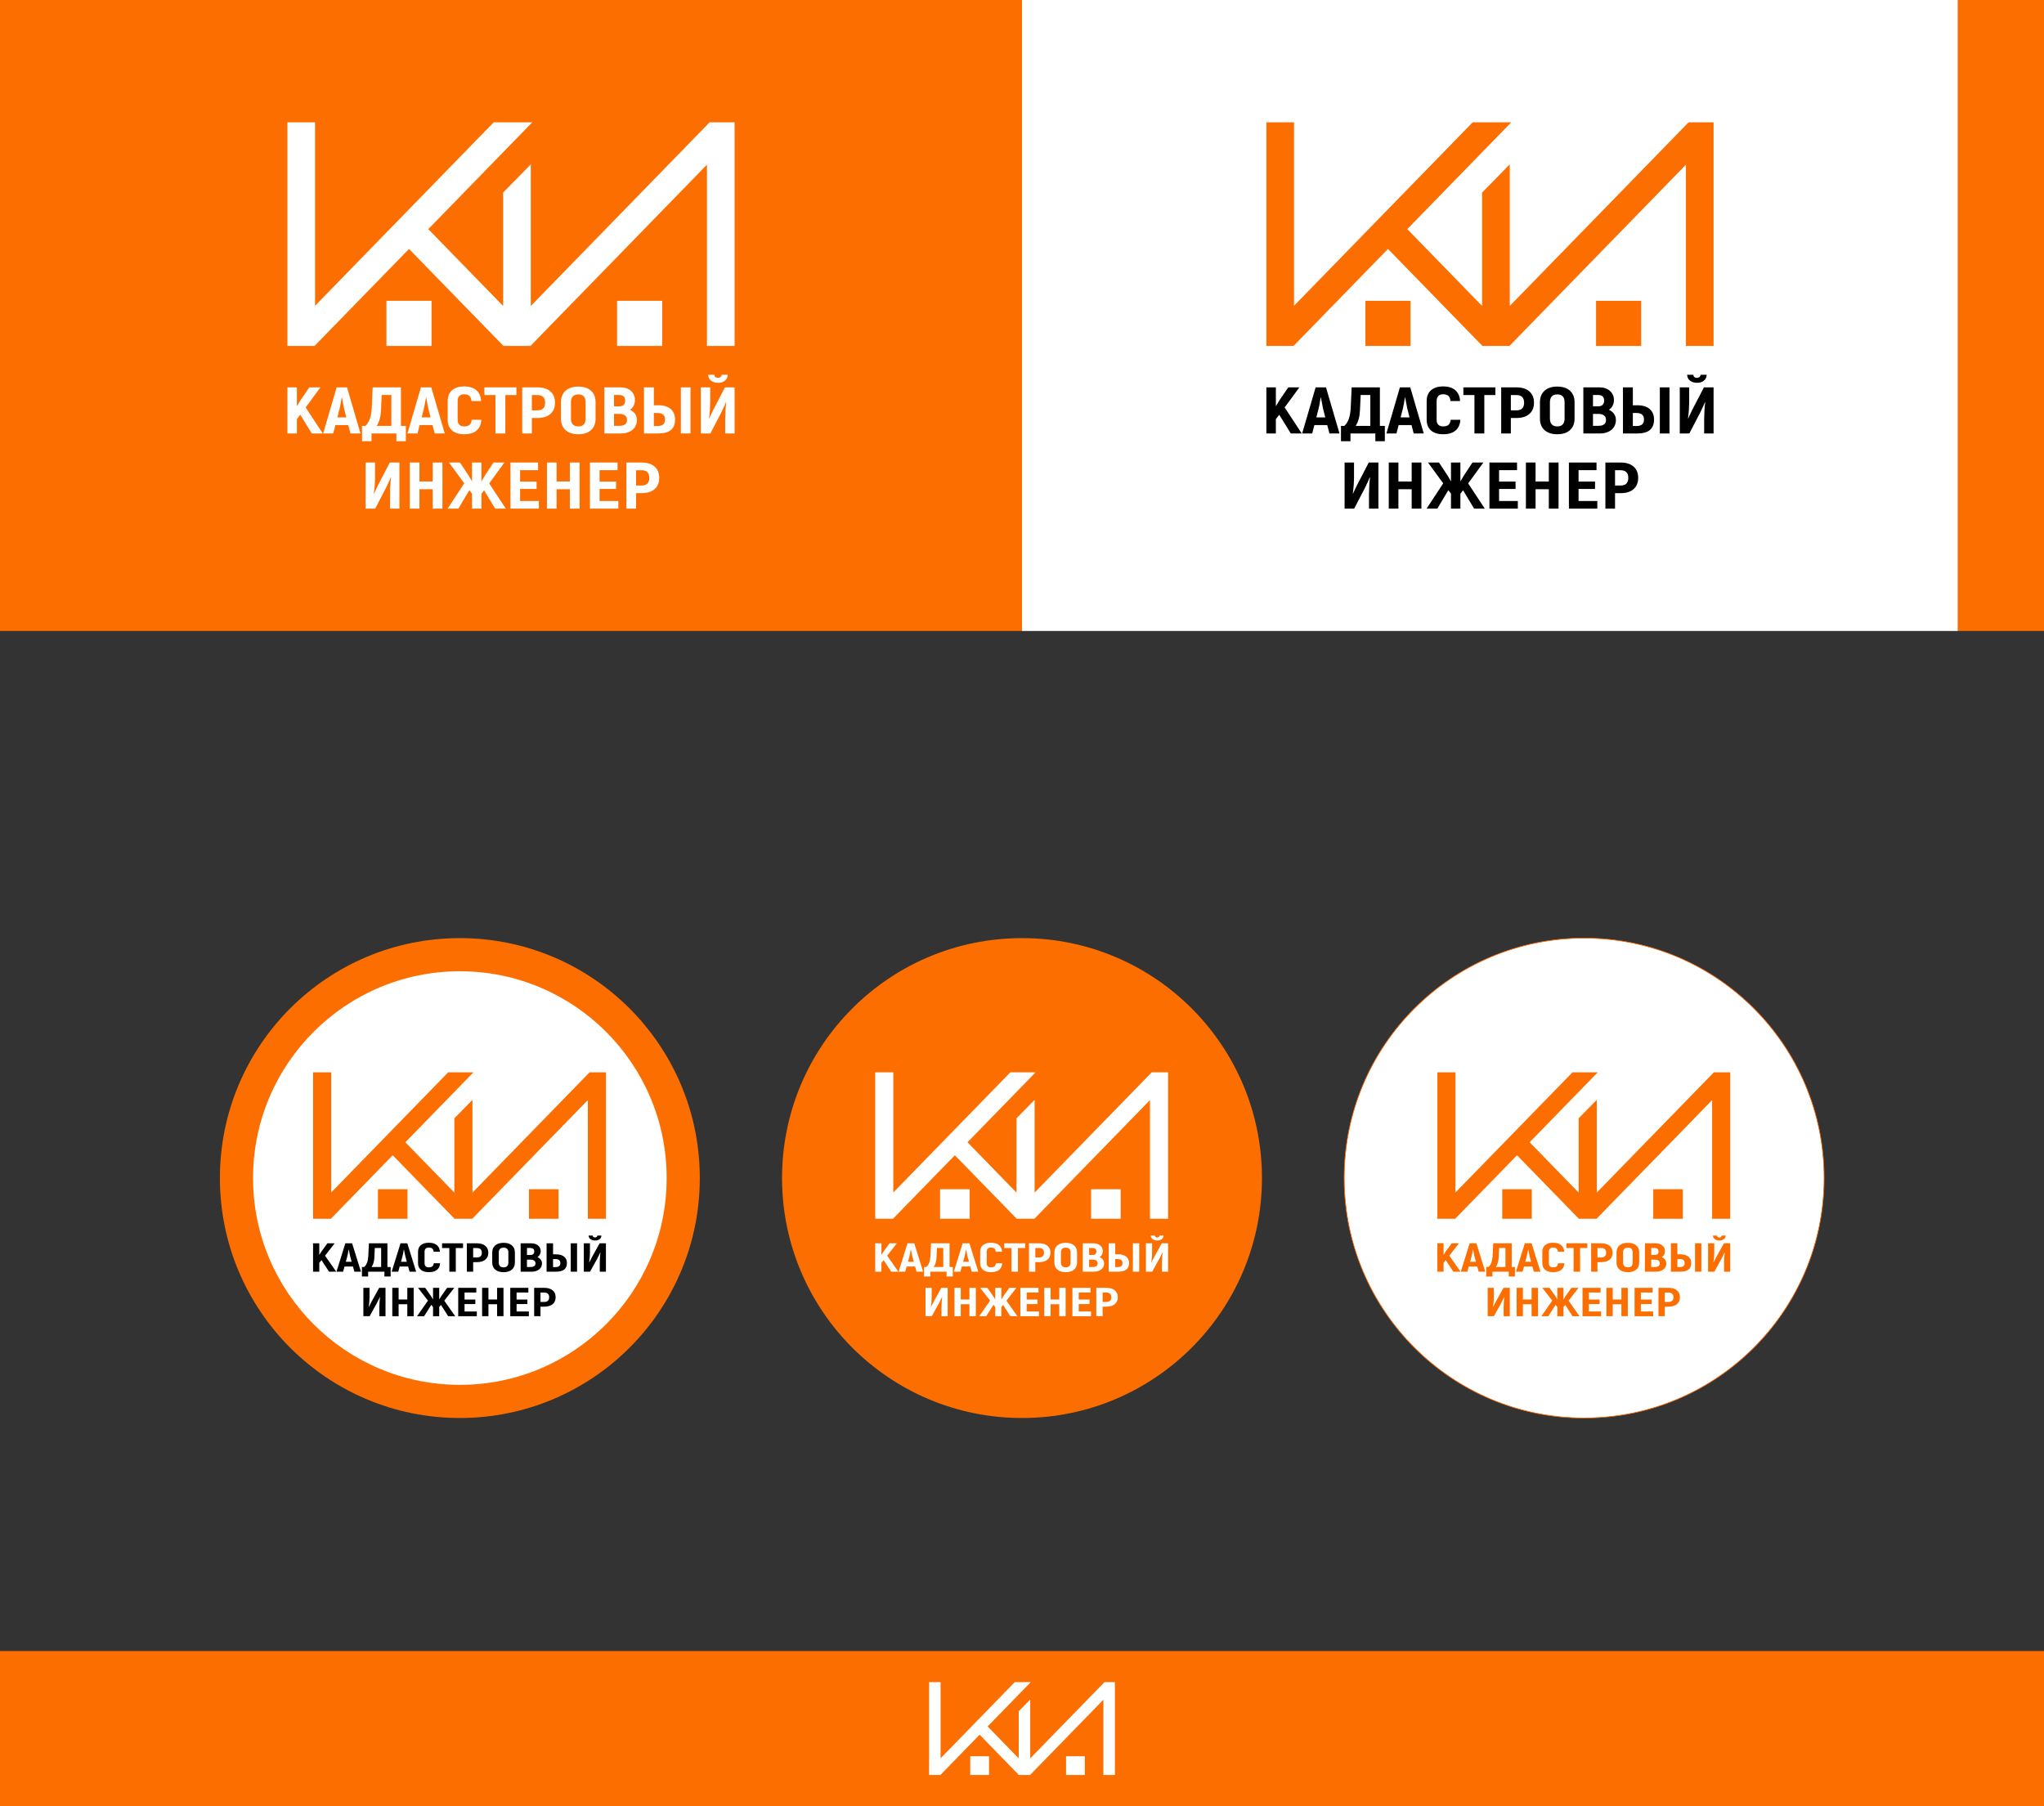 <?xml version="1.0" encoding="UTF-8"?> <!-- Creator: CorelDRAW --> <svg xmlns="http://www.w3.org/2000/svg" xmlns:xlink="http://www.w3.org/1999/xlink" xmlns:xodm="http://www.corel.com/coreldraw/odm/2003" xml:space="preserve" width="581.85mm" height="514.137mm" version="1.1" style="shape-rendering:geometricPrecision; text-rendering:geometricPrecision; image-rendering:optimizeQuality; fill-rule:evenodd; clip-rule:evenodd" viewBox="0 0 9803.8 8662.88"><rect x="0" y="0" width="9803.8" height="8662.88" fill="#333333" stroke="none"/> <defs> <style type="text/css"> <![CDATA[ .str0 {stroke:#FF6600;stroke-width:3.37;stroke-miterlimit:22.926} .fil0 {fill:#FC6E00} .fil5 {fill:#FC6E00} .fil1 {fill:white} .fil2 {fill:black;fill-rule:nonzero} .fil4 {fill:#FC6E00;fill-rule:nonzero} .fil3 {fill:white;fill-rule:nonzero} ]]> </style> </defs> <g id="Слой_x0020_1">  <g id="_105553255857664"> <path class="fil0" d="M2205.63 4499.74c-635.63,0 -1150.91,515.28 -1150.91,1150.91 0,635.63 515.28,1150.91 1150.91,1150.91 635.63,0 1150.91,-515.28 1150.91,-1150.91 0,-635.63 -515.28,-1150.91 -1150.91,-1150.91z"></path> <path class="fil1" d="M2205.63 4658.74c547.81,0 991.9,444.09 991.9,991.9 0,547.81 -444.09,991.9 -991.9,991.9 -547.81,0 -991.9,-444.09 -991.9,-991.9 0,-547.81 444.09,-991.9 991.9,-991.9z"></path> <path class="fil2" d="M2609.59 6244.99c16.26,0 24.4,-7.52 24.4,-22.56 0,-15.04 -8.13,-22.56 -24.4,-22.56l-17.25 0 0 45.12 17.25 0zm0.25 -67.88c17.42,0 30.97,3.99 40.66,11.96 9.69,7.97 14.54,19.09 14.54,33.35 0,14.26 -4.85,25.35 -14.54,33.26 -9.69,7.91 -23.25,11.86 -40.66,11.86l-17.5 0 0 45.7 -30.31 0 0 -136.14 47.81 0zm-73.19 113.58l0 22.56 -89.21 0 0 -136.14 86.75 0 0 22.56 -56.43 0 0 33.65 51.75 0 0 21.78 -51.75 0 0 35.59 58.9 0zm-121.74 -113.58l0 136.14 -30.56 0 0 -57.37 -41.65 0 0 57.37 -30.31 0 0 -136.14 30.31 0 0 56.01 41.65 0 0 -56.01 30.56 0zm-127.9 113.58l0 22.56 -89.21 0 0 -136.14 86.75 0 0 22.56 -56.43 0 0 33.65 51.75 0 0 21.78 -51.75 0 0 35.59 58.9 0zm-172.01 -31.7l-8.38 10.31 0 43.95 -29.57 0 0 -44.15 -8.38 -10.31 -34.5 54.46 -33.76 0 52.24 -74.68 -47.81 -61.46 34.5 0 27.6 39.29 10.1 16.34 0 -55.62 29.57 0 0 55.82 10.6 -16.92 27.35 -38.9 34.25 0 -47.81 61.65 52.24 74.49 -33.52 0 -34.75 -54.26zm-130.86 -81.88l0 136.14 -30.56 0 0 -57.37 -41.65 0 0 57.37 -30.31 0 0 -136.14 30.31 0 0 56.01 41.65 0 0 -56.01 30.56 0zm-241.26 0l29.57 0 0 44.54c0,5.83 -0.33,13.29 -0.99,22.37 -0.66,9.08 -1.56,17.18 -2.71,24.31l0.74 0.39 2.71 -5.83c3.29,-6.87 6.57,-13.29 9.86,-19.25l36.72 -66.51 30.31 0 0 136.14 -29.57 0 0 -42.4c0,-6.74 0.29,-14.94 0.86,-24.6 0.58,-9.66 1.36,-17.93 2.34,-24.8l-0.74 -0.58 -3.7 8.17c-5.09,10.76 -8.63,17.89 -10.6,21.39l-34.75 62.82 -30.07 0 0 -136.14z"></path> <path class="fil2" d="M2854.3 5950.18c-8.87,0 -16.18,-2.11 -21.93,-6.32 -5.75,-4.21 -8.79,-10.02 -9.12,-17.41l19.47 0c0.17,2.85 1.27,5.09 3.33,6.71 2.05,1.62 4.72,2.43 8.01,2.43 3.12,0 5.75,-0.81 7.89,-2.43 2.13,-1.62 3.29,-3.86 3.45,-6.71l19.22 0c-0.33,7.52 -3.29,13.35 -8.87,17.5 -5.59,4.15 -12.73,6.22 -21.44,6.22zm-54.22 13.42l29.57 0 0 44.54c0,5.83 -0.33,13.29 -0.99,22.37 -0.66,9.08 -1.56,17.18 -2.71,24.31l0.74 0.39 2.71 -5.83c3.29,-6.87 6.57,-13.29 9.86,-19.25l36.72 -66.51 30.31 0 0 136.14 -29.57 0 0 -42.4c0,-6.74 0.29,-14.94 0.86,-24.6 0.57,-9.66 1.36,-17.92 2.34,-24.8l-0.74 -0.58 -3.7 8.17c-5.09,10.76 -8.63,17.89 -10.6,21.39l-34.75 62.82 -30.06 0 0 -136.14zm-136.03 114.16c7.89,0 13.8,-1.56 17.74,-4.67 3.94,-3.11 5.91,-7.97 5.91,-14.59 0,-12.84 -7.89,-19.25 -23.66,-19.25l-11.34 0 0 38.51 11.34 0zm73.44 -114.16l30.31 0 0 136.14 -30.31 0 0 -136.14zm-115.82 0l31.05 0 0 52.9 13.56 0c17.41,0 30.6,3.76 39.55,11.28 8.95,7.52 13.43,17.76 13.43,30.73 0,13.87 -4.35,24.21 -13.06,31.02 -8.71,6.81 -22.01,10.21 -39.92,10.21l-44.61 0 0 -136.14zm-77.13 113.58c15.94,0 23.9,-5.77 23.9,-17.31 0,-5.83 -2.09,-10.27 -6.28,-13.32 -4.19,-3.05 -10.15,-4.57 -17.87,-4.57l-16.76 0 0 35.2 17 0zm-17 -91.02l0 33.45 16.51 0c6.08,0 10.68,-1.46 13.8,-4.38 3.12,-2.92 4.68,-7.16 4.68,-12.74 0,-10.89 -6.49,-16.34 -19.47,-16.34l-15.53 0zm50.03 43.76c6.9,2.72 12.28,6.74 16.14,12.06 3.86,5.32 5.79,11.28 5.79,17.89 0,8.04 -2.09,15.07 -6.28,21.1 -4.19,6.03 -10.1,10.66 -17.74,13.91 -7.64,3.24 -16.39,4.86 -26.24,4.86l-52 0 0 -136.14 50.52 0c13.64,0 24.64,3.47 33.02,10.4 8.38,6.94 12.57,16.11 12.57,27.52 0,5.83 -1.4,11.28 -4.19,16.34 -2.79,5.06 -6.65,9.08 -11.58,12.06zm-162.16 49.01c7.56,0 13.27,-1.98 17.13,-5.93 3.86,-3.95 5.79,-9.63 5.79,-17.02l0 -48.62c0,-7.52 -1.93,-13.23 -5.79,-17.12 -3.86,-3.89 -9.57,-5.83 -17.13,-5.83 -7.56,0 -13.31,1.98 -17.25,5.93 -3.94,3.95 -5.91,9.63 -5.91,17.02l0 48.62c0,7.39 1.97,13.06 5.91,17.02 3.94,3.95 9.69,5.93 17.25,5.93zm0 23.14c-17.09,0 -30.43,-4.08 -40.05,-12.25 -9.61,-8.17 -14.42,-19.45 -14.42,-33.84l0 -48.62c0,-14.39 4.81,-25.67 14.42,-33.84 9.61,-8.17 22.96,-12.25 40.05,-12.25 16.92,0 30.19,4.08 39.8,12.25 9.61,8.17 14.42,19.45 14.42,33.84l0 48.62c0,14.39 -4.81,25.67 -14.42,33.84 -9.61,8.17 -22.88,12.25 -39.8,12.25zm-128.64 -70.6c16.26,0 24.4,-7.52 24.4,-22.56 0,-15.04 -8.13,-22.56 -24.4,-22.56l-17.25 0 0 45.12 17.25 0zm0.25 -67.88c17.41,0 30.97,3.99 40.66,11.96 9.69,7.97 14.54,19.09 14.54,33.35 0,14.26 -4.85,25.35 -14.54,33.26 -9.69,7.91 -23.25,11.86 -40.66,11.86l-17.5 0 0 45.71 -30.31 0 0 -136.14 47.81 0zm-66.05 22.76l-34.75 0 0 113.39 -31.05 0 0 -113.39 -34.75 0 0 -22.76 100.55 0 0 22.76zm-164.13 115.72c-16.26,0 -28.96,-3.73 -38.07,-11.18 -9.12,-7.46 -13.68,-18.12 -13.68,-31.99l0 -54.46c0,-14 4.56,-24.77 13.68,-32.29 9.12,-7.52 21.81,-11.28 38.07,-11.28 16.43,0 29.2,3.73 38.32,11.18 9.12,7.46 14.09,18.12 14.91,31.99l-30.31 0c-0.49,-7 -2.63,-12.09 -6.41,-15.27 -3.78,-3.18 -9.36,-4.76 -16.76,-4.76 -6.41,0 -11.38,1.68 -14.91,5.06 -3.53,3.37 -5.3,8.49 -5.3,15.36l0 54.46c0,6.74 1.77,11.77 5.3,15.07 3.53,3.31 8.58,4.96 15.16,4.96 7.56,0 13.23,-1.59 17,-4.76 3.78,-3.18 6,-8.14 6.65,-14.88l30.31 0c-0.66,13.74 -5.63,24.31 -14.91,31.7 -9.28,7.39 -22.3,11.09 -39.06,11.09zm-105.47 -49.79l-6.9 -25.28c-1.31,-5.19 -3.61,-16.34 -6.9,-33.45l-0.74 0c-2.3,14.13 -4.52,25.28 -6.65,33.45l-6.9 25.28 28.09 0zm6.16 22.75l-40.41 0 -6.9 24.7 -31.54 0 42.39 -136.14 32.53 0 42.39 136.14 -31.54 0 -6.9 -24.7zm-129.38 -88.88l-30.31 0 -2.22 45.12c-0.82,19.06 -5.34,34.42 -13.55,46.09l46.08 0 0 -91.22zm45.59 91.22l0 45.31 -29.82 0 0 -22.95 -78.12 0 0 22.95 -29.82 0 0 -45.31 10.6 0c11.99,-10.24 18.65,-27.88 19.96,-52.9l2.96 -60.88 88.72 0 0 113.78 15.53 0zm-187.04 -25.09l-6.9 -25.28c-1.31,-5.19 -3.61,-16.34 -6.9,-33.45l-0.74 0c-2.3,14.13 -4.52,25.28 -6.65,33.45l-6.9 25.28 28.09 0zm6.16 22.75l-40.42 0 -6.9 24.7 -31.54 0 42.39 -136.14 32.53 0 42.39 136.14 -31.54 0 -6.9 -24.7zm-150.82 -30.73l-10.6 13.03 0 42.4 -29.82 0 0 -136.14 29.82 0 0 55.82 10.1 -15.95 28.83 -39.87 34.99 0 -46.33 59.32 53.72 76.82 -34.5 0 -36.22 -55.43z"></path> <path class="fil0" d="M1588.47 5143.57l0 576.27c187.41,-192.48 373.69,-383.79 561.11,-576.27l121.18 0 -326.58 335.45 235.05 241.41 0 -356.26 86.86 -88.58 0 444.83 561.68 -576.85 78.52 0 0 702.34 -86.86 0 0 -569.28 -554.3 569.28 -84.93 0 -296.63 -304.65 -296.63 304.65 -85.33 0 0 -702.34 86.86 0zm224.24 560.63l141.72 0 0 141.72 -141.72 0 0 -141.72zm724.42 0l141.72 0 0 141.72 -141.72 0 0 -141.72z"></path> </g> <rect class="fil0" x="0" y="-0" width="4901.9" height="3026.53"></rect> <g id="_105553255849824"> <path class="fil3" d="M1440.17 1989.12l-16.18 21.17 0 68.88 -45.53 0 0 -221.16 45.53 0 0 90.67 15.43 -25.91 44.03 -64.77 53.44 0 -70.75 96.36 82.04 124.79 -52.68 0 -55.32 -90.04zm230.3 49.92l-61.72 0 -10.54 40.12 -48.17 0 64.73 -221.16 49.67 0 64.73 221.16 -48.17 0 -10.54 -40.12zm-9.41 -36.97l-10.54 -41.07c-2.01,-8.42 -5.52,-26.54 -10.54,-54.34l-1.13 0c-3.51,22.96 -6.9,41.07 -10.16,54.34l-10.54 41.07 42.9 0zm285.62 40.76l0 73.61 -45.53 0 0 -37.28 -119.29 0 0 37.28 -45.53 0 0 -73.61 16.18 0c18.32,-16.64 28.48,-45.28 30.48,-85.94l4.52 -98.89 135.47 0 0 184.82 23.71 0zm-69.62 -148.17l-46.29 0 -3.39 73.3c-1.25,30.96 -8.15,55.92 -20.7,74.88l70.37 0 0 -148.17zm197.57 144.38l-61.71 0 -10.54 40.12 -48.17 0 64.73 -221.16 49.67 0 64.73 221.16 -48.17 0 -10.54 -40.12zm-9.41 -36.97l-10.54 -41.07c-2.01,-8.42 -5.52,-26.54 -10.54,-54.34l-1.13 0c-3.51,22.96 -6.9,41.07 -10.16,54.34l-10.54 41.07 42.9 0zm161.06 80.88c-24.84,0 -44.22,-6.06 -58.14,-18.17 -13.92,-12.11 -20.88,-29.43 -20.88,-51.97l0 -88.46c0,-22.75 6.96,-40.23 20.88,-52.45 13.92,-12.22 33.3,-18.33 58.14,-18.33 25.09,0 44.59,6.06 58.52,18.17 13.92,12.11 21.51,29.43 22.77,51.97l-46.29 0c-0.75,-11.37 -4.02,-19.64 -9.78,-24.8 -5.77,-5.16 -14.3,-7.74 -25.59,-7.74 -9.78,0 -17.37,2.74 -22.77,8.21 -5.4,5.48 -8.09,13.8 -8.09,24.96l0 88.46c0,10.95 2.7,19.11 8.09,24.48 5.39,5.37 13.11,8.06 23.14,8.06 11.54,0 20.2,-2.58 25.97,-7.74 5.77,-5.16 9.16,-13.22 10.16,-24.17l46.29 0c-1,22.33 -8.59,39.49 -22.77,51.5 -14.18,12.01 -34.06,18.01 -59.65,18.01zm250.63 -187.98l-53.06 0 0 184.19 -47.42 0 0 -184.19 -53.06 0 0 -36.97 153.54 0 0 36.97zm100.85 -36.97c26.59,0 47.29,6.48 62.09,19.43 14.8,12.95 22.2,31.01 22.2,54.18 0,23.17 -7.4,41.18 -22.2,54.02 -14.8,12.85 -35.5,19.27 -62.09,19.27l-26.72 0 0 74.25 -46.29 0 0 -221.16 73 0zm-0.38 110.26c24.84,0 37.26,-12.22 37.26,-36.65 0,-24.43 -12.42,-36.65 -37.26,-36.65l-26.34 0 0 73.3 26.34 0zm196.44 114.69c-26.09,0 -46.48,-6.64 -61.15,-19.9 -14.68,-13.27 -22.01,-31.59 -22.01,-54.97l0 -78.98c0,-23.38 7.34,-41.7 22.01,-54.97 14.68,-13.27 35.06,-19.9 61.15,-19.9 25.84,0 46.1,6.64 60.78,19.9 14.68,13.27 22.01,31.59 22.01,54.97l0 78.98c0,23.38 -7.34,41.7 -22.01,54.97 -14.68,13.27 -34.94,19.9 -60.78,19.9zm0 -37.6c11.54,0 20.26,-3.21 26.16,-9.64 5.89,-6.42 8.84,-15.64 8.84,-27.64l0 -78.98c0,-12.22 -2.95,-21.48 -8.84,-27.8 -5.9,-6.32 -14.62,-9.48 -26.16,-9.48 -11.54,0 -20.32,3.21 -26.34,9.64 -6.02,6.42 -9.03,15.64 -9.03,27.64l0 78.98c0,12.01 3.01,21.22 9.03,27.64 6.02,6.42 14.8,9.64 26.34,9.64zm247.62 -79.62c10.54,4.42 18.75,10.95 24.65,19.59 5.9,8.64 8.84,18.32 8.84,29.07 0,13.06 -3.2,24.49 -9.6,34.28 -6.4,9.79 -15.43,17.32 -27.1,22.59 -11.66,5.27 -25.02,7.9 -40.08,7.9l-79.4 0 0 -221.16 77.15 0c20.82,0 37.63,5.63 50.43,16.9 12.8,11.27 19.19,26.17 19.19,44.7 0,9.48 -2.13,18.33 -6.4,26.54 -4.26,8.21 -10.16,14.74 -17.69,19.59zm-76.39 -71.09l0 54.34 25.21 0c9.28,0 16.31,-2.37 21.08,-7.11 4.77,-4.74 7.15,-11.64 7.15,-20.69 0,-17.69 -9.91,-26.54 -29.73,-26.54l-23.71 0zm25.97 147.86c24.34,0 36.5,-9.37 36.5,-28.12 0,-9.48 -3.2,-16.69 -9.6,-21.64 -6.4,-4.95 -15.49,-7.42 -27.28,-7.42l-25.59 0 0 57.18 25.97 0zm117.79 -184.51l47.42 0 0 85.94 20.7 0c26.59,0 46.72,6.11 60.4,18.33 13.67,12.22 20.51,28.85 20.51,49.92 0,22.54 -6.65,39.33 -19.94,50.39 -13.3,11.06 -33.62,16.59 -60.96,16.59l-68.11 0 0 -221.16zm176.87 0l46.29 0 0 221.16 -46.29 0 0 -221.16zm-112.14 185.46c12.04,0 21.07,-2.53 27.09,-7.58 6.02,-5.06 9.03,-12.95 9.03,-23.7 0,-20.85 -12.04,-31.28 -36.13,-31.28l-17.31 0 0 62.56 17.31 0zm207.73 -185.46l45.16 0 0 72.35c0,9.48 -0.5,21.59 -1.5,36.33 -1,14.74 -2.38,27.91 -4.14,39.49l1.13 0.63 4.14 -9.48c5.02,-11.16 10.04,-21.59 15.05,-31.28l56.07 -108.05 46.29 0 0 221.16 -45.16 0 0 -68.88c0,-10.95 0.44,-24.27 1.32,-39.97 0.88,-15.69 2.07,-29.12 3.58,-40.28l-1.13 -0.95 -5.64 13.27c-7.78,17.48 -13.17,29.07 -16.18,34.75l-53.06 102.05 -45.91 0 0 -221.16zm82.79 -21.8c-13.55,0 -24.71,-3.42 -33.49,-10.27 -8.78,-6.84 -13.42,-16.27 -13.92,-28.27l29.73 0c0.25,4.63 1.94,8.27 5.08,10.9 3.14,2.63 7.21,3.95 12.23,3.95 4.77,0 8.78,-1.32 12.04,-3.95 3.26,-2.63 5.02,-6.27 5.27,-10.9l29.35 0c-0.5,12.22 -5.02,21.69 -13.55,28.43 -8.53,6.74 -19.44,10.11 -32.74,10.11zm-1690.41 382.4l45.16 0 0 72.35c0,9.48 -0.5,21.59 -1.51,36.33 -1,14.74 -2.38,27.91 -4.14,39.49l1.13 0.63 4.14 -9.48c5.02,-11.16 10.04,-21.59 15.05,-31.28l56.07 -108.05 46.29 0 0 221.15 -45.16 0 0 -68.87c0,-10.95 0.44,-24.27 1.32,-39.97 0.88,-15.69 2.07,-29.12 3.57,-40.28l-1.13 -0.95 -5.64 13.27c-7.78,17.48 -13.17,29.07 -16.18,34.75l-53.06 102.05 -45.91 0 0 -221.15zm368.41 0l0 221.15 -46.66 0 0 -93.2 -63.6 0 0 93.2 -46.29 0 0 -221.15 46.29 0 0 90.99 63.6 0 0 -90.99 46.66 0zm199.82 133.01l-12.8 16.74 0 71.4 -45.16 0 0 -71.72 -12.79 -16.74 -52.68 88.46 -51.56 0 79.78 -121.32 -73 -99.84 52.68 0 42.15 63.82 15.43 26.54 0 -90.36 45.16 0 0 90.67 16.18 -27.49 41.77 -63.19 52.31 0 -73 100.15 79.78 121 -51.18 0 -53.06 -88.15zm262.67 51.5l0 36.65 -136.23 0 0 -221.15 132.46 0 0 36.65 -86.18 0 0 54.66 79.03 0 0 35.39 -79.03 0 0 57.82 89.94 0zm195.31 -184.51l0 221.15 -46.66 0 0 -93.2 -63.6 0 0 93.2 -46.29 0 0 -221.15 46.29 0 0 90.99 63.6 0 0 -90.99 46.66 0zm185.9 184.51l0 36.65 -136.23 0 0 -221.15 132.46 0 0 36.65 -86.18 0 0 54.66 79.03 0 0 35.39 -79.03 0 0 57.82 89.94 0zm111.77 -184.51c26.59,0 47.29,6.48 62.09,19.43 14.8,12.95 22.2,31.01 22.2,54.18 0,23.17 -7.4,41.18 -22.2,54.02 -14.8,12.85 -35.5,19.27 -62.09,19.27l-26.72 0 0 74.24 -46.29 0 0 -221.15 73 0zm-0.38 110.26c24.84,0 37.26,-12.22 37.26,-36.65 0,-24.43 -12.42,-36.65 -37.26,-36.65l-26.34 0 0 73.3 26.34 0z"></path> <path class="fil1" d="M1511.09 586.78l0 879.99c286.19,-293.92 570.64,-586.06 856.83,-879.99l185.05 0 -498.7 512.24 358.94 368.64 0 -544.02 132.64 -135.26 0 679.28 857.7 -880.88 119.9 0 0.01 1072.5 -132.64 0 0 -869.31 -846.44 869.31 -129.69 0 -452.96 -465.21 -452.96 465.21 -130.3 0 0 -1072.5 132.64 0zm342.42 856.1l216.41 0 0 216.41 -216.41 0 0 -216.41zm1106.22 0l216.41 0 0 216.41 -216.41 0 0 -216.41z"></path> </g> <rect class="fil1" x="4901.9" y="-0" width="4489.14" height="3026.53"></rect> <path class="fil2" d="M6135.69 1989.12l-16.18 21.17 0 68.87 -45.53 0 0 -221.15 45.53 0 0 90.67 15.43 -25.91 44.03 -64.77 53.44 0 -70.75 96.36 82.04 124.79 -52.68 0 -55.32 -90.04zm230.3 49.92l-61.71 0 -10.54 40.12 -48.17 0 64.73 -221.15 49.67 0 64.73 221.15 -48.17 0 -10.54 -40.12zm-9.41 -36.96l-10.54 -41.07c-2.01,-8.42 -5.52,-26.54 -10.54,-54.34l-1.13 0c-3.51,22.96 -6.9,41.07 -10.16,54.34l-10.54 41.07 42.9 0zm285.62 40.76l0 73.61 -45.54 0 0 -37.28 -119.29 0 0 37.28 -45.53 0 0 -73.61 16.18 0c18.32,-16.64 28.48,-45.28 30.48,-85.94l4.52 -98.89 135.47 0 0 184.82 23.71 0zm-69.62 -148.17l-46.29 0 -3.39 73.3c-1.25,30.96 -8.15,55.92 -20.7,74.88l70.37 0 0 -148.17zm197.57 144.38l-61.72 0 -10.54 40.12 -48.17 0 64.73 -221.15 49.67 0 64.73 221.15 -48.17 0 -10.54 -40.12zm-9.41 -36.96l-10.54 -41.07c-2.01,-8.42 -5.52,-26.54 -10.54,-54.34l-1.13 0c-3.51,22.96 -6.9,41.07 -10.16,54.34l-10.54 41.07 42.9 0zm161.06 80.88c-24.84,0 -44.22,-6.06 -58.14,-18.17 -13.92,-12.11 -20.88,-29.44 -20.88,-51.97l0 -88.46c0,-22.75 6.96,-40.23 20.88,-52.45 13.92,-12.22 33.3,-18.33 58.14,-18.33 25.09,0 44.59,6.06 58.52,18.17 13.92,12.11 21.51,29.43 22.77,51.97l-46.29 0c-0.75,-11.37 -4.01,-19.64 -9.78,-24.8 -5.77,-5.16 -14.3,-7.74 -25.59,-7.74 -9.78,0 -17.37,2.74 -22.77,8.21 -5.39,5.48 -8.09,13.8 -8.09,24.96l0 88.46c0,10.95 2.7,19.11 8.09,24.49 5.4,5.37 13.11,8.06 23.14,8.06 11.54,0 20.2,-2.58 25.97,-7.74 5.77,-5.16 9.16,-13.22 10.16,-24.17l46.29 0c-1,22.33 -8.59,39.49 -22.77,51.5 -14.18,12.01 -34.06,18.01 -59.65,18.01zm250.63 -187.98l-53.06 0 0 184.19 -47.42 0 0 -184.19 -53.06 0 0 -36.96 153.54 0 0 36.96zm100.85 -36.96c26.59,0 47.29,6.48 62.09,19.43 14.8,12.95 22.2,31.01 22.2,54.18 0,23.17 -7.4,41.18 -22.2,54.02 -14.8,12.85 -35.5,19.27 -62.09,19.27l-26.72 0 0 74.25 -46.29 0 0 -221.15 73.01 0zm-0.38 110.26c24.84,0 37.26,-12.22 37.26,-36.65 0,-24.43 -12.42,-36.65 -37.26,-36.65l-26.34 0 0 73.3 26.34 0zm196.44 114.68c-26.09,0 -46.47,-6.63 -61.15,-19.9 -14.68,-13.27 -22.01,-31.59 -22.01,-54.97l0 -78.98c0,-23.38 7.34,-41.7 22.01,-54.97 14.68,-13.27 35.06,-19.9 61.15,-19.9 25.84,0 46.1,6.63 60.78,19.9 14.68,13.27 22.01,31.59 22.01,54.97l0 78.98c0,23.38 -7.34,41.7 -22.01,54.97 -14.68,13.27 -34.94,19.9 -60.78,19.9zm0 -37.6c11.54,0 20.26,-3.21 26.15,-9.64 5.9,-6.42 8.84,-15.64 8.84,-27.64l0 -78.98c0,-12.22 -2.95,-21.48 -8.84,-27.8 -5.9,-6.32 -14.61,-9.48 -26.15,-9.48 -11.54,0 -20.32,3.21 -26.34,9.64 -6.02,6.42 -9.03,15.64 -9.03,27.64l0 78.98c0,12.01 3.01,21.22 9.03,27.64 6.02,6.42 14.8,9.64 26.34,9.64zm247.62 -79.62c10.54,4.42 18.75,10.95 24.65,19.59 5.9,8.64 8.84,18.32 8.84,29.07 0,13.06 -3.2,24.49 -9.6,34.28 -6.4,9.79 -15.43,17.32 -27.1,22.59 -11.66,5.27 -25.02,7.9 -40.08,7.9l-79.4 0 0 -221.15 77.14 0c20.82,0 37.63,5.63 50.43,16.9 12.8,11.27 19.19,26.17 19.19,44.7 0,9.48 -2.13,18.33 -6.4,26.54 -4.26,8.21 -10.16,14.74 -17.69,19.59zm-76.39 -71.09l0 54.34 25.22 0c9.28,0 16.31,-2.37 21.07,-7.11 4.77,-4.74 7.15,-11.64 7.15,-20.69 0,-17.69 -9.91,-26.54 -29.73,-26.54l-23.71 0zm25.97 147.86c24.34,0 36.5,-9.37 36.5,-28.12 0,-9.48 -3.2,-16.69 -9.6,-21.64 -6.4,-4.95 -15.49,-7.42 -27.28,-7.42l-25.59 0 0 57.19 25.97 0zm117.79 -184.51l47.42 0 0 85.93 20.7 0c26.59,0 46.72,6.11 60.4,18.33 13.67,12.22 20.51,28.85 20.51,49.92 0,22.54 -6.65,39.33 -19.94,50.39 -13.3,11.06 -33.62,16.59 -60.96,16.59l-68.11 0 0 -221.15zm176.87 0l46.29 0 0 221.15 -46.29 0 0 -221.15zm-112.14 185.45c12.04,0 21.07,-2.53 27.09,-7.58 6.02,-5.05 9.03,-12.95 9.03,-23.7 0,-20.85 -12.04,-31.28 -36.13,-31.28l-17.31 0 0 62.55 17.31 0zm207.73 -185.45l45.16 0 0 72.35c0,9.48 -0.5,21.59 -1.5,36.33 -1,14.74 -2.38,27.91 -4.14,39.49l1.13 0.63 4.14 -9.48c5.02,-11.16 10.03,-21.59 15.05,-31.28l56.07 -108.05 46.29 0 0 221.15 -45.16 0 0 -68.87c0,-10.95 0.44,-24.27 1.32,-39.97 0.88,-15.69 2.07,-29.12 3.58,-40.28l-1.13 -0.95 -5.64 13.27c-7.78,17.48 -13.17,29.07 -16.18,34.75l-53.06 102.05 -45.91 0 0 -221.15zm82.79 -21.8c-13.55,0 -24.71,-3.42 -33.49,-10.27 -8.78,-6.85 -13.42,-16.27 -13.92,-28.28l29.73 0c0.25,4.63 1.94,8.27 5.08,10.9 3.14,2.63 7.21,3.95 12.23,3.95 4.77,0 8.78,-1.32 12.04,-3.95 3.26,-2.63 5.02,-6.27 5.27,-10.9l29.35 0c-0.5,12.22 -5.02,21.69 -13.55,28.43 -8.53,6.74 -19.44,10.11 -32.74,10.11zm-1690.41 382.4l45.16 0 0 72.35c0,9.48 -0.5,21.59 -1.51,36.33 -1,14.74 -2.38,27.91 -4.14,39.49l1.13 0.63 4.14 -9.48c5.02,-11.16 10.04,-21.59 15.05,-31.28l56.07 -108.05 46.29 0 0 221.16 -45.16 0 0 -68.88c0,-10.95 0.44,-24.27 1.32,-39.97 0.88,-15.69 2.07,-29.12 3.57,-40.28l-1.13 -0.95 -5.64 13.27c-7.78,17.48 -13.17,29.07 -16.18,34.75l-53.06 102.05 -45.91 0 0 -221.16zm368.41 0l0 221.16 -46.66 0 0 -93.2 -63.6 0 0 93.2 -46.29 0 0 -221.16 46.29 0 0 90.99 63.6 0 0 -90.99 46.66 0zm199.82 133.01l-12.79 16.74 0 71.4 -45.16 0 0 -71.72 -12.8 -16.74 -52.68 88.46 -51.56 0 79.78 -121.32 -73 -99.84 52.68 0 42.15 63.82 15.43 26.54 0 -90.36 45.16 0 0 90.67 16.18 -27.49 41.77 -63.19 52.31 0 -73 100.15 79.78 121 -51.18 0 -53.06 -88.15zm262.67 51.5l0 36.65 -136.23 0 0 -221.16 132.46 0 0 36.65 -86.18 0 0 54.66 79.03 0 0 35.39 -79.03 0 0 57.82 89.94 0zm195.31 -184.51l0 221.16 -46.66 0 0 -93.2 -63.6 0 0 93.2 -46.29 0 0 -221.16 46.29 0 0 90.99 63.6 0 0 -90.99 46.66 0zm185.9 184.51l0 36.65 -136.23 0 0 -221.16 132.46 0 0 36.65 -86.18 0 0 54.66 79.03 0 0 35.39 -79.03 0 0 57.82 89.94 0zm111.77 -184.51c26.59,0 47.29,6.48 62.09,19.43 14.8,12.95 22.2,31.01 22.2,54.18 0,23.17 -7.4,41.18 -22.2,54.03 -14.8,12.85 -35.5,19.27 -62.09,19.27l-26.72 0 0 74.25 -46.29 0 0 -221.16 73 0zm-0.38 110.26c24.84,0 37.26,-12.22 37.26,-36.65 0,-24.43 -12.42,-36.65 -37.26,-36.65l-26.34 0 0 73.3 26.34 0z"></path> <path class="fil0" d="M6206.61 586.78l0 879.99c286.19,-293.92 570.64,-586.06 856.83,-879.99l185.05 0 -498.7 512.24 358.94 368.63 0 -544.02 132.64 -135.26 0 679.28 857.7 -880.88 119.9 0 0.01 1072.5 -132.64 0 0 -869.31 -846.44 869.31 -129.69 0 -452.96 -465.2 -452.96 465.2 -130.3 0 0 -1072.5 132.64 0zm342.42 856.1l216.41 0 0 216.41 -216.41 0 0 -216.41zm1106.22 0l216.41 0 0 216.41 -216.41 0 0 -216.41z"></path> <rect class="fil0" x="9391.04" y="-0" width="412.75" height="3026.53"></rect> <g id="_105553255847776"> <path class="fil0" d="M4901.9 4499.74c-635.63,0 -1150.91,515.28 -1150.91,1150.91 0,635.63 515.28,1150.91 1150.91,1150.91 635.63,0 1150.91,-515.28 1150.91,-1150.91 0,-635.63 -515.28,-1150.91 -1150.91,-1150.91z"></path> <path class="fil3" d="M5305.86 6244.99c16.26,0 24.4,-7.52 24.4,-22.56 0,-15.04 -8.13,-22.56 -24.4,-22.56l-17.25 0 0 45.12 17.25 0zm0.25 -67.88c17.42,0 30.97,3.99 40.66,11.96 9.69,7.97 14.54,19.09 14.54,33.35 0,14.26 -4.85,25.35 -14.54,33.26 -9.69,7.91 -23.25,11.86 -40.66,11.86l-17.5 0 0 45.7 -30.31 0 0 -136.14 47.81 0zm-73.19 113.58l0 22.56 -89.21 0 0 -136.14 86.75 0 0 22.56 -56.43 0 0 33.65 51.75 0 0 21.78 -51.75 0 0 35.59 58.9 0zm-121.74 -113.58l0 136.14 -30.56 0 0 -57.37 -41.65 0 0 57.37 -30.31 0 0 -136.14 30.31 0 0 56.01 41.65 0 0 -56.01 30.56 0zm-127.9 113.58l0 22.56 -89.21 0 0 -136.14 86.75 0 0 22.56 -56.43 0 0 33.65 51.75 0 0 21.78 -51.75 0 0 35.59 58.9 0zm-172.01 -31.7l-8.38 10.31 0 43.95 -29.57 0 0 -44.15 -8.38 -10.31 -34.5 54.46 -33.76 0 52.24 -74.68 -47.81 -61.46 34.5 0 27.6 39.29 10.1 16.34 0 -55.62 29.57 0 0 55.82 10.6 -16.92 27.35 -38.9 34.25 0 -47.81 61.65 52.24 74.49 -33.52 0 -34.75 -54.26zm-130.86 -81.88l0 136.14 -30.56 0 0 -57.37 -41.65 0 0 57.37 -30.31 0 0 -136.14 30.31 0 0 56.01 41.65 0 0 -56.01 30.56 0zm-241.26 0l29.57 0 0 44.54c0,5.83 -0.33,13.29 -0.99,22.37 -0.66,9.08 -1.56,17.18 -2.71,24.31l0.74 0.39 2.71 -5.83c3.29,-6.87 6.57,-13.29 9.86,-19.25l36.72 -66.51 30.31 0 0 136.14 -29.57 0 0 -42.4c0,-6.74 0.29,-14.94 0.86,-24.6 0.58,-9.66 1.36,-17.93 2.34,-24.8l-0.74 -0.58 -3.7 8.17c-5.09,10.76 -8.63,17.89 -10.6,21.39l-34.75 62.82 -30.07 0 0 -136.14z"></path> <path class="fil3" d="M5550.57 5950.18c-8.87,0 -16.18,-2.11 -21.93,-6.32 -5.75,-4.21 -8.79,-10.02 -9.12,-17.41l19.47 0c0.17,2.85 1.27,5.09 3.33,6.71 2.05,1.62 4.72,2.43 8.01,2.43 3.12,0 5.75,-0.81 7.89,-2.43 2.13,-1.62 3.29,-3.86 3.45,-6.71l19.22 0c-0.33,7.52 -3.29,13.35 -8.87,17.5 -5.59,4.15 -12.73,6.22 -21.44,6.22zm-54.22 13.42l29.57 0 0 44.54c0,5.83 -0.33,13.29 -0.99,22.37 -0.66,9.08 -1.56,17.18 -2.71,24.31l0.74 0.39 2.71 -5.83c3.29,-6.87 6.57,-13.29 9.86,-19.25l36.72 -66.51 30.31 0 0 136.14 -29.57 0 0 -42.4c0,-6.74 0.29,-14.94 0.86,-24.6 0.57,-9.66 1.36,-17.92 2.34,-24.8l-0.74 -0.58 -3.7 8.17c-5.09,10.76 -8.63,17.89 -10.6,21.39l-34.75 62.82 -30.06 0 0 -136.14zm-136.03 114.16c7.89,0 13.8,-1.56 17.74,-4.67 3.94,-3.11 5.91,-7.97 5.91,-14.59 0,-12.84 -7.89,-19.25 -23.66,-19.25l-11.34 0 0 38.51 11.34 0zm73.44 -114.16l30.31 0 0 136.14 -30.31 0 0 -136.14zm-115.82 0l31.05 0 0 52.9 13.56 0c17.41,0 30.6,3.76 39.55,11.28 8.95,7.52 13.43,17.76 13.43,30.73 0,13.87 -4.35,24.21 -13.06,31.02 -8.71,6.81 -22.01,10.21 -39.92,10.21l-44.61 0 0 -136.14zm-77.13 113.58c15.94,0 23.9,-5.77 23.9,-17.31 0,-5.83 -2.09,-10.27 -6.28,-13.32 -4.19,-3.05 -10.15,-4.57 -17.87,-4.57l-16.76 0 0 35.2 17 0zm-17 -91.02l0 33.45 16.51 0c6.08,0 10.68,-1.46 13.8,-4.38 3.12,-2.92 4.68,-7.16 4.68,-12.74 0,-10.89 -6.49,-16.34 -19.47,-16.34l-15.53 0zm50.03 43.76c6.9,2.72 12.28,6.74 16.14,12.06 3.86,5.32 5.79,11.28 5.79,17.89 0,8.04 -2.09,15.07 -6.28,21.1 -4.19,6.03 -10.1,10.66 -17.74,13.91 -7.64,3.24 -16.39,4.86 -26.24,4.86l-52 0 0 -136.14 50.52 0c13.64,0 24.64,3.47 33.02,10.4 8.38,6.94 12.57,16.11 12.57,27.52 0,5.83 -1.4,11.28 -4.19,16.34 -2.79,5.06 -6.65,9.08 -11.58,12.06zm-162.16 49.01c7.56,0 13.27,-1.98 17.13,-5.93 3.86,-3.95 5.79,-9.63 5.79,-17.02l0 -48.62c0,-7.52 -1.93,-13.23 -5.79,-17.12 -3.86,-3.89 -9.57,-5.83 -17.13,-5.83 -7.56,0 -13.31,1.98 -17.25,5.93 -3.94,3.95 -5.91,9.63 -5.91,17.02l0 48.62c0,7.39 1.97,13.06 5.91,17.02 3.94,3.95 9.69,5.93 17.25,5.93zm0 23.14c-17.09,0 -30.43,-4.08 -40.05,-12.25 -9.61,-8.17 -14.42,-19.45 -14.42,-33.84l0 -48.62c0,-14.39 4.81,-25.67 14.42,-33.84 9.61,-8.17 22.96,-12.25 40.05,-12.25 16.92,0 30.19,4.08 39.8,12.25 9.61,8.17 14.42,19.45 14.42,33.84l0 48.62c0,14.39 -4.81,25.67 -14.42,33.84 -9.61,8.17 -22.88,12.25 -39.8,12.25zm-128.64 -70.6c16.26,0 24.4,-7.52 24.4,-22.56 0,-15.04 -8.13,-22.56 -24.4,-22.56l-17.25 0 0 45.12 17.25 0zm0.25 -67.88c17.41,0 30.97,3.99 40.66,11.96 9.69,7.97 14.54,19.09 14.54,33.35 0,14.26 -4.85,25.35 -14.54,33.26 -9.69,7.91 -23.25,11.86 -40.66,11.86l-17.5 0 0 45.71 -30.31 0 0 -136.14 47.81 0zm-66.05 22.76l-34.75 0 0 113.39 -31.05 0 0 -113.39 -34.75 0 0 -22.76 100.55 0 0 22.76zm-164.13 115.72c-16.26,0 -28.96,-3.73 -38.07,-11.18 -9.12,-7.46 -13.68,-18.12 -13.68,-31.99l0 -54.46c0,-14 4.56,-24.77 13.68,-32.29 9.12,-7.52 21.81,-11.28 38.07,-11.28 16.43,0 29.2,3.73 38.32,11.18 9.12,7.46 14.09,18.12 14.91,31.99l-30.31 0c-0.49,-7 -2.63,-12.09 -6.41,-15.27 -3.78,-3.18 -9.36,-4.76 -16.76,-4.76 -6.41,0 -11.38,1.68 -14.91,5.06 -3.53,3.37 -5.3,8.49 -5.3,15.36l0 54.46c0,6.74 1.77,11.77 5.3,15.07 3.53,3.31 8.58,4.96 15.16,4.96 7.56,0 13.23,-1.59 17,-4.76 3.78,-3.18 6,-8.14 6.65,-14.88l30.31 0c-0.66,13.74 -5.63,24.31 -14.91,31.7 -9.28,7.39 -22.3,11.09 -39.06,11.09zm-105.47 -49.79l-6.9 -25.28c-1.31,-5.19 -3.61,-16.34 -6.9,-33.45l-0.74 0c-2.3,14.13 -4.52,25.28 -6.65,33.45l-6.9 25.28 28.09 0zm6.16 22.75l-40.41 0 -6.9 24.7 -31.54 0 42.39 -136.14 32.53 0 42.39 136.14 -31.54 0 -6.9 -24.7zm-129.38 -88.88l-30.31 0 -2.22 45.12c-0.82,19.06 -5.34,34.42 -13.55,46.09l46.08 0 0 -91.22zm45.59 91.22l0 45.31 -29.82 0 0 -22.95 -78.12 0 0 22.95 -29.82 0 0 -45.31 10.6 0c11.99,-10.24 18.65,-27.88 19.96,-52.9l2.96 -60.88 88.72 0 0 113.78 15.53 0zm-187.04 -25.09l-6.9 -25.28c-1.31,-5.19 -3.61,-16.34 -6.9,-33.45l-0.74 0c-2.3,14.13 -4.52,25.28 -6.65,33.45l-6.9 25.28 28.09 0zm6.16 22.75l-40.42 0 -6.9 24.7 -31.54 0 42.39 -136.14 32.53 0 42.39 136.14 -31.54 0 -6.9 -24.7zm-150.82 -30.73l-10.6 13.03 0 42.4 -29.82 0 0 -136.14 29.82 0 0 55.82 10.1 -15.95 28.83 -39.87 34.99 0 -46.33 59.32 53.72 76.82 -34.5 0 -36.22 -55.43z"></path> <path class="fil1" d="M4284.74 5143.57l0 576.27c187.41,-192.48 373.69,-383.79 561.11,-576.27l121.18 0 -326.58 335.45 235.05 241.41 0 -356.26 86.86 -88.58 0 444.83 561.68 -576.85 78.52 0 0 702.34 -86.86 0 0 -569.28 -554.3 569.28 -84.93 0 -296.63 -304.65 -296.63 304.65 -85.33 0 0 -702.34 86.86 0zm224.24 560.63l141.72 0 0 141.72 -141.72 0 0 -141.72zm724.42 0l141.72 0 0 141.72 -141.72 0 0 -141.72z"></path> </g> <g id="_105553255856032"> <path class="fil1 str0" d="M7598.17 4499.74c-635.63,0 -1150.91,515.28 -1150.91,1150.91 0,635.63 515.28,1150.91 1150.91,1150.91 635.63,0 1150.91,-515.28 1150.91,-1150.91 0,-635.63 -515.28,-1150.91 -1150.91,-1150.91z"></path> <path class="fil4" d="M8002.13 6244.99c16.26,0 24.4,-7.52 24.4,-22.56 0,-15.04 -8.13,-22.56 -24.4,-22.56l-17.25 0 0 45.12 17.25 0zm0.25 -67.88c17.42,0 30.97,3.99 40.66,11.96 9.69,7.97 14.54,19.09 14.54,33.35 0,14.26 -4.85,25.35 -14.54,33.26 -9.69,7.91 -23.25,11.86 -40.66,11.86l-17.5 0 0 45.7 -30.31 0 0 -136.14 47.81 0zm-73.19 113.58l0 22.56 -89.21 0 0 -136.14 86.75 0 0 22.56 -56.43 0 0 33.65 51.75 0 0 21.78 -51.75 0 0 35.59 58.9 0zm-121.74 -113.58l0 136.14 -30.56 0 0 -57.37 -41.65 0 0 57.37 -30.31 0 0 -136.14 30.31 0 0 56.01 41.65 0 0 -56.01 30.56 0zm-127.9 113.58l0 22.56 -89.21 0 0 -136.14 86.75 0 0 22.56 -56.43 0 0 33.65 51.75 0 0 21.78 -51.75 0 0 35.59 58.9 0zm-172.01 -31.7l-8.38 10.31 0 43.95 -29.57 0 0 -44.15 -8.38 -10.31 -34.5 54.46 -33.76 0 52.24 -74.68 -47.81 -61.46 34.5 0 27.6 39.29 10.1 16.34 0 -55.62 29.57 0 0 55.82 10.6 -16.92 27.35 -38.9 34.25 0 -47.81 61.65 52.24 74.49 -33.52 0 -34.75 -54.26zm-130.86 -81.88l0 136.14 -30.56 0 0 -57.37 -41.65 0 0 57.37 -30.31 0 0 -136.14 30.31 0 0 56.01 41.65 0 0 -56.01 30.56 0zm-241.26 0l29.57 0 0 44.54c0,5.83 -0.33,13.29 -0.99,22.37 -0.66,9.08 -1.56,17.18 -2.71,24.31l0.74 0.39 2.71 -5.83c3.29,-6.87 6.57,-13.29 9.86,-19.25l36.72 -66.51 30.31 0 0 136.14 -29.57 0 0 -42.4c0,-6.74 0.29,-14.94 0.86,-24.6 0.58,-9.66 1.36,-17.93 2.34,-24.8l-0.74 -0.58 -3.7 8.17c-5.09,10.76 -8.63,17.89 -10.6,21.39l-34.75 62.82 -30.07 0 0 -136.14z"></path> <path class="fil4" d="M8246.84 5950.18c-8.87,0 -16.18,-2.11 -21.93,-6.32 -5.75,-4.21 -8.79,-10.02 -9.12,-17.41l19.47 0c0.17,2.85 1.27,5.09 3.33,6.71 2.05,1.62 4.72,2.43 8.01,2.43 3.12,0 5.75,-0.81 7.89,-2.43 2.13,-1.62 3.29,-3.86 3.45,-6.71l19.22 0c-0.33,7.52 -3.29,13.35 -8.87,17.5 -5.59,4.15 -12.73,6.22 -21.44,6.22zm-54.22 13.42l29.57 0 0 44.54c0,5.83 -0.33,13.29 -0.99,22.37 -0.66,9.08 -1.56,17.18 -2.71,24.31l0.74 0.39 2.71 -5.83c3.29,-6.87 6.57,-13.29 9.86,-19.25l36.72 -66.51 30.31 0 0 136.14 -29.57 0 0 -42.4c0,-6.74 0.29,-14.94 0.86,-24.6 0.57,-9.66 1.36,-17.92 2.34,-24.8l-0.74 -0.58 -3.7 8.17c-5.09,10.76 -8.63,17.89 -10.6,21.39l-34.75 62.82 -30.06 0 0 -136.14zm-136.03 114.16c7.89,0 13.8,-1.56 17.74,-4.67 3.94,-3.11 5.91,-7.97 5.91,-14.59 0,-12.84 -7.89,-19.25 -23.66,-19.25l-11.34 0 0 38.51 11.34 0zm73.44 -114.16l30.31 0 0 136.14 -30.31 0 0 -136.14zm-115.82 0l31.05 0 0 52.9 13.56 0c17.41,0 30.6,3.76 39.55,11.28 8.95,7.52 13.43,17.76 13.43,30.73 0,13.87 -4.35,24.21 -13.06,31.02 -8.71,6.81 -22.01,10.21 -39.92,10.21l-44.61 0 0 -136.14zm-77.13 113.58c15.94,0 23.9,-5.77 23.9,-17.31 0,-5.83 -2.09,-10.27 -6.28,-13.32 -4.19,-3.05 -10.15,-4.57 -17.87,-4.57l-16.76 0 0 35.2 17 0zm-17 -91.02l0 33.45 16.51 0c6.08,0 10.68,-1.46 13.8,-4.38 3.12,-2.92 4.68,-7.16 4.68,-12.74 0,-10.89 -6.49,-16.34 -19.47,-16.34l-15.53 0zm50.03 43.76c6.9,2.72 12.28,6.74 16.14,12.06 3.86,5.32 5.79,11.28 5.79,17.89 0,8.04 -2.09,15.07 -6.28,21.1 -4.19,6.03 -10.1,10.66 -17.74,13.91 -7.64,3.24 -16.39,4.86 -26.24,4.86l-52 0 0 -136.14 50.52 0c13.64,0 24.64,3.47 33.02,10.4 8.38,6.94 12.57,16.11 12.57,27.52 0,5.83 -1.4,11.28 -4.19,16.34 -2.79,5.06 -6.65,9.08 -11.58,12.06zm-162.16 49.01c7.56,0 13.27,-1.98 17.13,-5.93 3.86,-3.95 5.79,-9.63 5.79,-17.02l0 -48.62c0,-7.52 -1.93,-13.23 -5.79,-17.12 -3.86,-3.89 -9.57,-5.83 -17.13,-5.83 -7.56,0 -13.31,1.98 -17.25,5.93 -3.94,3.95 -5.91,9.63 -5.91,17.02l0 48.62c0,7.39 1.97,13.06 5.91,17.02 3.94,3.95 9.69,5.93 17.25,5.93zm0 23.14c-17.09,0 -30.43,-4.08 -40.05,-12.25 -9.61,-8.17 -14.42,-19.45 -14.42,-33.84l0 -48.62c0,-14.39 4.81,-25.67 14.42,-33.84 9.61,-8.17 22.96,-12.25 40.05,-12.25 16.92,0 30.19,4.08 39.8,12.25 9.61,8.17 14.42,19.45 14.42,33.84l0 48.62c0,14.39 -4.81,25.67 -14.42,33.84 -9.61,8.17 -22.88,12.25 -39.8,12.25zm-128.64 -70.6c16.26,0 24.4,-7.52 24.4,-22.56 0,-15.04 -8.13,-22.56 -24.4,-22.56l-17.25 0 0 45.12 17.25 0zm0.25 -67.88c17.41,0 30.97,3.99 40.66,11.96 9.69,7.97 14.54,19.09 14.54,33.35 0,14.26 -4.85,25.35 -14.54,33.26 -9.69,7.91 -23.25,11.86 -40.66,11.86l-17.5 0 0 45.71 -30.31 0 0 -136.14 47.81 0zm-66.05 22.76l-34.75 0 0 113.39 -31.05 0 0 -113.39 -34.75 0 0 -22.76 100.55 0 0 22.76zm-164.13 115.72c-16.26,0 -28.96,-3.73 -38.07,-11.18 -9.12,-7.46 -13.68,-18.12 -13.68,-31.99l0 -54.46c0,-14 4.56,-24.77 13.68,-32.29 9.12,-7.52 21.81,-11.28 38.07,-11.28 16.43,0 29.2,3.73 38.32,11.18 9.12,7.46 14.09,18.12 14.91,31.99l-30.31 0c-0.49,-7 -2.63,-12.09 -6.41,-15.27 -3.78,-3.18 -9.36,-4.76 -16.76,-4.76 -6.41,0 -11.38,1.68 -14.91,5.06 -3.53,3.37 -5.3,8.49 -5.3,15.36l0 54.46c0,6.74 1.77,11.77 5.3,15.07 3.53,3.31 8.58,4.96 15.16,4.96 7.56,0 13.23,-1.59 17,-4.76 3.78,-3.18 6,-8.14 6.65,-14.88l30.31 0c-0.66,13.74 -5.63,24.31 -14.91,31.7 -9.28,7.39 -22.3,11.09 -39.06,11.09zm-105.47 -49.79l-6.9 -25.28c-1.31,-5.19 -3.61,-16.34 -6.9,-33.45l-0.74 0c-2.3,14.13 -4.52,25.28 -6.65,33.45l-6.9 25.28 28.09 0zm6.16 22.75l-40.41 0 -6.9 24.7 -31.54 0 42.39 -136.14 32.53 0 42.39 136.14 -31.54 0 -6.9 -24.7zm-129.38 -88.88l-30.31 0 -2.22 45.12c-0.82,19.06 -5.34,34.42 -13.55,46.09l46.08 0 0 -91.22zm45.59 91.22l0 45.31 -29.82 0 0 -22.95 -78.12 0 0 22.95 -29.82 0 0 -45.31 10.6 0c11.99,-10.24 18.65,-27.88 19.96,-52.9l2.96 -60.88 88.72 0 0 113.78 15.53 0zm-187.04 -25.09l-6.9 -25.28c-1.31,-5.19 -3.61,-16.34 -6.9,-33.45l-0.74 0c-2.3,14.13 -4.52,25.28 -6.65,33.45l-6.9 25.28 28.09 0zm6.16 22.75l-40.42 0 -6.9 24.7 -31.54 0 42.39 -136.14 32.53 0 42.39 136.14 -31.54 0 -6.9 -24.7zm-150.82 -30.73l-10.6 13.03 0 42.4 -29.82 0 0 -136.14 29.82 0 0 55.82 10.1 -15.95 28.83 -39.87 34.99 0 -46.33 59.32 53.72 76.82 -34.5 0 -36.22 -55.43z"></path> <path class="fil0" d="M6981.02 5143.57l0 576.27c187.41,-192.48 373.69,-383.79 561.11,-576.27l121.18 0 -326.58 335.45 235.05 241.41 0 -356.26 86.86 -88.58 0 444.83 561.68 -576.85 78.52 0 0 702.34 -86.86 0 0 -569.28 -554.3 569.28 -84.93 0 -296.63 -304.65 -296.63 304.65 -85.33 0 0 -702.34 86.86 0zm224.24 560.63l141.72 0 0 141.72 -141.72 0 0 -141.72zm724.42 0l141.72 0 0 141.72 -141.72 0 0 -141.72z"></path> </g> <g id="_105553255856992"> <rect class="fil5" x="0" y="7919.25" width="9803.79" height="743.63"></rect> <path class="fil1" d="M4511.45 8068.29l0 365.58c118.89,-122.11 237.06,-243.47 355.95,-365.58l76.88 0 -207.18 212.8 149.11 153.14 0 -226 55.1 -56.19 0 282.19 356.32 -365.94 49.81 0 0 445.55 -55.1 0 0 -361.14 -351.64 361.14 -53.88 0 -188.18 -193.26 -188.18 193.26 -54.13 0 0 -445.55 55.1 0zm142.25 355.65l89.9 0 0 89.9 -89.9 0 0 -89.9zm459.56 0l89.9 0 0 89.9 -89.9 0 0 -89.9z"></path> </g> </g> </svg> 
